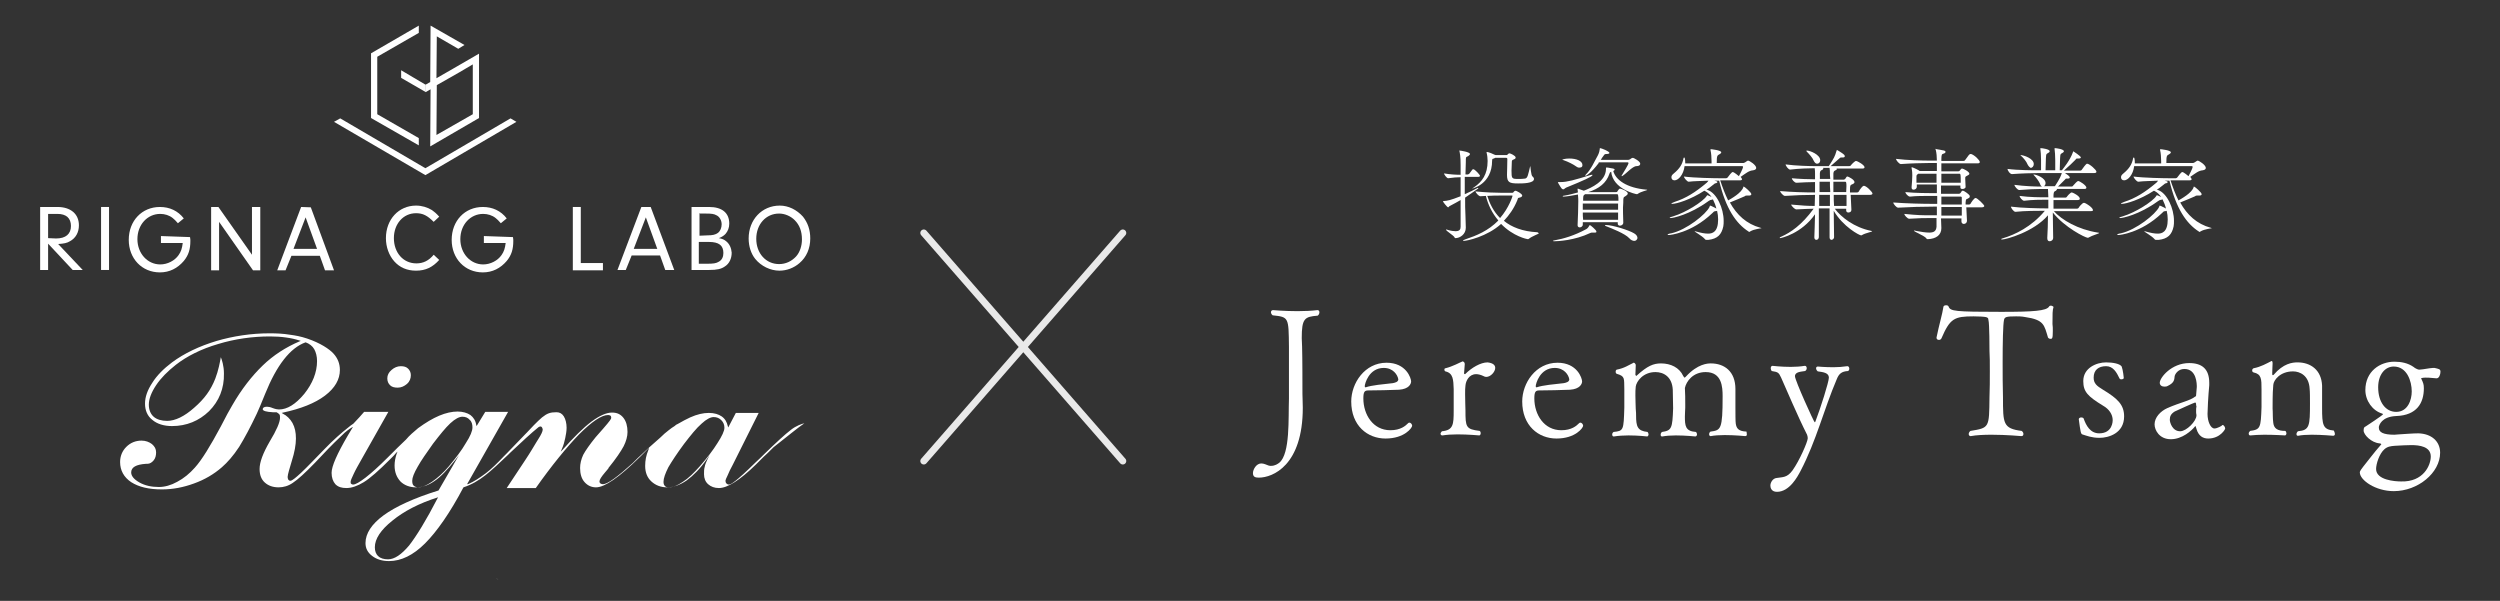 <?xml version="1.0" encoding="utf-8"?>
<!-- Generator: Adobe Illustrator 26.0.2, SVG Export Plug-In . SVG Version: 6.00 Build 0)  -->
<svg version="1.1" xmlns="http://www.w3.org/2000/svg" xmlns:xlink="http://www.w3.org/1999/xlink" x="0px" y="0px"
	 viewBox="0 0 722.3 173.6" style="enable-background:new 0 0 722.3 173.6;" xml:space="preserve">
<rect x="0" y="0" width="722.3" height="173.6" fill="#333333" stroke="none"/>
<style type="text/css">
	.st0{fill:#FFFFFD;}
	.st1{fill:#F9F8F2;}
	.st2{opacity:0.89;}
	.st3{fill:none;stroke:#FFFFFF;stroke-width:2;stroke-linecap:round;stroke-miterlimit:10;}
	.st4{fill:#FFFFFF;}
</style>
<g id="レイヤー_1">
</g>
<g id="レイヤー_2">
	<g>
		<g>
			<g class="st2">
				<line class="st3" x1="266.9" y1="67.3" x2="324.4" y2="133.2"/>
				<line class="st3" x1="324.4" y1="67.3" x2="266.9" y2="133.2"/>
			</g>
			<g>
				<g>
					<path class="st4" d="M117.9,106.5c-0.5-0.5-1.2-0.7-2.1-0.7c-1,0-1.9,0.4-2.7,1.1c-0.8,0.7-1.2,1.5-1.2,2.4
						c0,0.9,0.3,1.5,0.8,2c0.5,0.5,1.2,0.7,2.2,0.7c1,0,1.9-0.4,2.7-1.1c0.8-0.7,1.1-1.6,1.1-2.5C118.7,107.6,118.4,107,117.9,106.5
						z"/>
					<g>
						<path class="st4" d="M61.8,167.5c-0.1,0-0.1,0-0.2,0C61.7,167.5,61.8,167.5,61.8,167.5z"/>
						<path class="st4" d="M61.6,167.5c-0.1,0-0.1,0-0.2,0C61.5,167.5,61.5,167.5,61.6,167.5z"/>
						<path class="st4" d="M144.6,168C144.6,168,144.6,168,144.6,168C144.6,168,144.6,168,144.6,168z"/>
						<path class="st4" d="M61.3,167.5c0,0-0.1,0-0.1,0C61.2,167.5,61.3,167.5,61.3,167.5z"/>
						<path class="st4" d="M232.4,122.3c-0.6,0.1-2.4,0.7-3.9,1.9c-1.7,1.3-4.2,3.6-7.6,6.9c-0.6,0.6-1.5,1.5-2.6,2.5
							c-5.9,5.8-7.2,6.4-7.7,6.4c-0.3,0-0.5-0.1-0.7-0.3c-0.2-0.2-0.3-0.5-0.3-0.8c0-0.2,0.2-0.7,0.6-1.5c0.4-1,0.9-2,1.5-3.1
							l7.5-15h-6.6l-2.2,4.2l0,0.1l0-0.1l-0.1-0.3c-0.3-1.3-0.8-2.2-1.8-2.9c-0.9-0.6-2.1-1-3.7-1c-1.6,0-3.4,0.4-5.4,1.3
							c-1.1,0.5-2.2,1.1-3.6,1.9c-0.3,0.1-0.6,0.3-0.9,0.6c-0.5,0.3-1.1,0.7-1.7,1.2c-0.8,0.6-1.6,1.3-2.4,2.1c-2,1.7-4.5,4-6.6,6
							l-1.4,1.4c-2.1,1.9-3.9,3.4-5.4,4.5c-1.5,1.1-2.6,1.6-3.2,1.6c-0.3,0-0.5-0.1-0.7-0.2c-0.2-0.2-0.3-0.3-0.3-0.6
							c0-0.5,0.5-1.3,1.6-2.6c0.4-0.5,0.8-0.9,1-1.2l0,0l0-0.1c2.2-2.7,3.6-4.8,4.4-6.3c0.7-1.4,1.1-2.8,1.1-4.1
							c0-1.7-0.4-3.1-1.2-4.1c-0.8-1-1.8-1.5-3.3-1.5c-1.6,0-3.6,0.9-5.9,2.6c-2.4,1.8-5.2,4.6-8.4,8.2l-0.5,0.5l-0.1,0.1l0.1-0.1
							l0.3-0.7c0.5-1.1,0.8-2.2,1-3.2c0.2-1,0.4-2,0.4-3c0-1.3-0.3-2.5-0.8-3.3c-0.5-0.8-1.2-1.2-2.1-1.2h0c-1.8,0-2.7,0.3-4.2,1.5
							c-1.2,1-3.6,3.5-4.4,4.4c-0.1,0.1-0.2,0.2-0.2,0.2c-0.7,0.7-4.7,4.9-5.6,5.8c-0.3,0.3-0.6,0.6-0.9,0.9
							c-1.8,1.9-3.4,3.5-5.1,4.8c-2,1.5-3.6,2.5-5,3.1l-0.3,0.1l-0.1,0l0-0.1l11.8-20.8h-6.6l-2.5,4.1l0,0.1l0-0.1l-0.1-0.3
							c-0.2-1.3-0.8-2.2-1.7-2.9c-0.9-0.6-2.2-1-3.7-1c-1.6,0-3.4,0.4-5.3,1.2c-1.9,0.8-3.9,2-6.1,3.6c-1.3,1.1-2.5,2.1-3.5,3.3
							c-1.5,1.4-3.3,3.2-5.3,5.2c-2.5,2.5-4.6,4.4-6.4,5.8c-1.7,1.3-2.9,2-3.6,2c-0.2,0-0.4-0.1-0.5-0.2c-0.2-0.1-0.2-0.3-0.2-0.6
							c0-0.3,0.3-1.1,0.9-2.3c0.5-1.1,1.3-2.5,2.6-4.8l7.4-13.1h-7c-0.7,0.8-2,2.3-3.1,3.4c-0.5,0.3-1,0.7-1.6,1.2
							c-1.8,1.4-4.2,3.5-6.8,6.2c-0.9,1-2.2,2.2-3.5,3.6c-5.3,5.5-6.1,5.5-6.3,5.5c-0.3,0-0.4-0.1-0.6-0.3c-0.1-0.2-0.2-0.5-0.2-0.8
							c0-0.7,0.7-2.9,1.2-4.6c0.8-2.5,1.2-4.7,1.2-6.5c0-1.8-0.3-3.2-1-4.5c-0.7-1.2-1.6-2.1-2.8-2.7l-0.3-0.2l-0.1,0l0.1,0l0.4-0.1
							c5.1-1.1,9.2-2.7,12.1-4.9c2.9-2.2,4.3-4.7,4.3-7.4c0-1.8-0.6-3.4-1.9-4.8c-1.1-1.2-3.7-3-7.6-4.3c-1.8-0.6-3.4-0.9-5-1.1
							c-1.8-0.3-3.7-0.4-5.8-0.4c-5.3,0-10.5,0.8-15.3,2.2c-5,1.5-9.4,3.6-12.9,6.2c-2.4,1.8-4.4,3.8-5.7,5.9
							c-1.4,2.1-2.1,4.1-2.1,6c0,2,0.7,3.6,2.1,4.7c1.4,1.2,3.4,1.8,5.7,1.8c4.2,0,7.8-1.5,10.7-4.3c2.9-2.9,4.4-6.6,4.3-10.9
							c0-2.2-0.6-4-0.9-4.7c-0.2,1.2-0.7,3.9-1.6,6.2c-1.3,3.3-3.1,5.8-6.1,8.4c-2.8,2.5-5.5,3.8-7.8,3.8c-1.6,0-3-0.4-3.9-1.2
							c-0.9-0.8-1.4-2-1.4-3.5c0-1.6,0.7-3.5,2.1-5.6c1.4-2.1,3.3-4,5.7-5.9c3.2-2.5,7.4-4.6,12.2-6c4.9-1.5,10-2.2,15-2.2
							c1.6,0,3.2,0.1,4.6,0.3c1.5,0.2,2.8,0.5,4,0.9l0.3,0.1l0.1,0l-0.1,0l-0.3,0.1c-4,1.7-7.6,4-10.7,7c-3.1,3-6.1,6.8-8.8,11.5
							c-0.8,1.3-1.8,3.2-3.3,6.1c-3,5.6-5.5,9.7-7.5,11.9c-1.5,1.7-3.2,3.1-5.1,4.1c-1.8,1-3.6,1.5-5.3,1.5c-2.1,0-4-0.4-5.6-1.3
							c-1.6-0.9-2.4-1.9-2.4-2.9c0-1.5,1.4-2.3,4.3-2.5h0c0.2,0,0.3,0,0.4,0c0.7,0,1.3-0.4,1.8-1c0.5-0.6,0.7-1.4,0.7-2.3
							c0-1-0.4-1.7-1.2-2.4c-0.8-0.6-1.8-1-3-1c-1.7,0-3.2,0.6-4.4,1.8c-1.2,1.2-1.8,2.7-1.8,4.4c0,2.4,1.1,4.4,3.2,5.8
							c2.2,1.4,5.1,2.1,8.9,2.1c3.1,0,6.2-0.6,9.2-1.7c3.1-1.1,5.8-2.7,8.1-4.7c1.6-1.4,3.3-3.3,5-5.9c1.6-2.6,3.3-5.8,5.1-9.6
							c0.6-1.3,1.4-3.2,2.4-5.7c3.3-8.2,7.2-13.3,11.7-14.9l0,0l0,0l0,0l0,0c1.1,0.4,2,1.1,2.5,2c0.5,0.9,0.8,2.1,0.8,3.4
							c0,3.3-1.3,6.5-3.7,9.5c-2.5,3-4.9,4.5-7.3,4.5c-0.4,0-1-0.1-1.8-0.4c-0.7-0.3-1.3-0.4-1.7-0.4c-0.4,0-0.7,0.1-0.9,0.2
							c-0.2,0.2-0.3,0.3-0.3,0.5c0,0.5,1,0.8,2.9,0.9h0.2c0.4,0,0.6,0,0.9,0l0,0c0.4,0.2,0.6,0.4,0.8,0.6c0.2,0.2,0.2,0.6,0.2,1
							c0,1.3-1,3.6-3,6.9c-1.9,3.3-2.9,5.9-2.9,7.9c0,1.7,0.5,3,1.5,3.9c1,0.9,2.3,1.4,4,1.4c1.4,0,2.8-0.4,4.1-1.3
							c1.4-0.9,3.6-2.9,6.4-5.8c0.7-0.7,1.3-1.4,2-2.1c2.6-2.8,4.8-4.9,6.6-6.6c1.3-1.1,1.9-1.4,1.9-1.4l0.3-0.2l0.1,0l0,0.1
							l-0.2,0.3c-0.3,0.5-0.7,1.2-1.2,2c-3.1,5.3-4.7,8.9-4.7,10.8c0,1.4,0.4,2.5,1.1,3.3c0.8,0.8,1.8,1.1,3.2,1.1
							c1.5,0,3.2-0.6,5-1.7c1.8-1.1,4.3-3.3,7.6-6.6c0.2-0.2,0.4-0.4,0.7-0.7l0,0c0.3-0.3,0.6-0.6,0.9-1l0.4-0.4l0.1-0.1l0,0.1
							l-0.2,0.5c-0.4,1.2-0.6,2.3-0.6,3.4c0,1.9,0.6,3.4,1.7,4.6c1.1,1.1,2.7,1.7,4.5,1.7c1.8,0,3.6-0.6,5.3-1.8
							c1.8-1.2,3.8-3.3,6.1-6.2l1-1.3l0,0l-5.9,10.2l0,0l0,0l0,0c-7.1,2.2-12.5,4.7-15.9,7.2c-3.4,2.5-5.2,5.2-5.2,8
							c0,1.5,0.6,2.7,1.9,3.7c1.3,1,2.9,1.5,4.9,1.5c3.5,0,7-1.7,10.4-5.1c3.4-3.4,7.2-8.8,11.1-16.2l0,0l0,0l0,0l0,0
							c4.8-1.6,7.8-4.6,12.9-9.4l0.6-0.6c3.4-3.2,6.2-5.8,8.2-7.4c0.2-0.1,0.4-0.2,0.5-0.2c0.2,0,0.4,0.1,0.5,0.3
							c0.1,0.2,0.2,0.4,0.2,0.6c0,0.5-0.4,1.4-1.3,2.8c-0.2,0.3-0.3,0.5-0.5,0.8c-0.8,1.3-1.7,2.9-3.3,5.3l-5.3,8h8.4
							c4.5-6.4,9-11.9,12.5-15.5c3.7-3.7,6.5-5.6,8.4-5.6c0.3,0,0.5,0.1,0.7,0.2c0.1,0.1,0.2,0.3,0.2,0.6c0,0.3-0.3,0.8-2.3,3.1
							c-0.8,0.9-1.5,1.7-2.2,2.5c-1.7,2.1-2.9,3.8-3.6,5.1c-0.6,1.3-0.9,2.6-0.9,3.8c0,1.7,0.4,3.1,1.3,4.1c0.9,1,2,1.5,3.3,1.5
							c2.5,0,6.7-2.9,12.6-8.7l0.4-0.4l0.9-0.9c0.2-0.2,0.5-0.5,0.7-0.7l0,0l0.6-0.6l0.1-0.1l0,0.1l-0.2,0.6
							c-0.6,1.4-0.9,2.9-0.9,4.5c0,1.9,0.6,3.4,1.8,4.5c1.2,1.1,2.7,1.7,4.6,1.7c1.8,0,3.7-0.7,5.6-2c1.9-1.4,3.9-3.4,5.7-6l0.9-1.3
							l0,0l-0.7,1.4c-0.3,0.7-0.6,1.3-0.7,2c-0.2,0.6-0.2,1.3-0.2,2.1c0,1.2,0.4,2.2,1.2,2.9c0.8,0.7,1.8,1.1,3.1,1.1
							c2.5,0,6.1-2.3,10.7-6.8c0.7-0.7,1.5-1.5,2.2-2.2c0.7-0.6,1.6-1.5,2.7-2.6l0.1-0.1l0.1-0.1C227.6,126,230.6,123.5,232.4,122.3
							z M126.6,143.5l-0.1,0.3c-3.4,6.6-6.2,11.1-8.3,13.8c-2.2,2.6-4.2,4-6.1,4c-1.2,0-2.2-0.3-2.8-0.9c-0.7-0.6-1-1.5-1-2.6
							c0-2.4,1.7-5,5.1-7.7c3.3-2.7,7.7-5,13.1-6.7L126.6,143.5L126.6,143.5L126.6,143.5z M129.7,134.7c-1.6,1.9-3.3,3.4-4.9,4.5
							c-1.6,1.1-2.9,1.6-4,1.6c-0.5,0-1-0.2-1.3-0.5c-0.3-0.3-0.4-0.8-0.4-1.4c0-0.9,0.5-2.2,1.6-4.1c1-1.8,2.5-3.9,4.4-6.6
							c2-2.6,3.6-4.6,5-5.9c1.4-1.3,2.6-1.9,3.5-1.9c0.9,0,1.6,0.3,2.1,0.9c0.6,0.5,0.8,1.3,0.8,2.2c0,1-0.6,2.5-1.9,4.5
							C133.4,130.1,131.7,132.3,129.7,134.7z M207.3,128c-1.3,2.1-3,4.3-5.1,6.7c-1.7,1.9-3.3,3.5-4.9,4.5c-1.6,1.1-2.9,1.6-4,1.6
							c-0.6,0-1-0.1-1.2-0.4c-0.3-0.3-0.4-0.7-0.4-1.2c0-1,0.5-2.4,1.4-4.2c1-1.7,2.5-4,4.5-6.7c2-2.6,3.6-4.6,5.1-5.9
							c1.4-1.3,2.6-1.9,3.5-1.9c0.9,0,1.6,0.3,2.2,0.9c0.6,0.6,0.9,1.3,0.9,2.2C209.3,124.5,208.6,126,207.3,128z"/>
						<path class="st4" d="M144.4,167.8C144.4,167.7,144.4,167.7,144.4,167.8C144.4,167.7,144.4,167.7,144.4,167.8z"/>
						<path class="st4" d="M143.9,167.4c0,0-0.1,0-0.1-0.1C143.9,167.3,143.9,167.4,143.9,167.4z"/>
						<path class="st4" d="M144.2,167.6c0,0-0.1-0.1-0.1-0.1C144.1,167.5,144.1,167.5,144.2,167.6z"/>
						<path class="st4" d="M143.7,167.3c0,0-0.1,0-0.1,0C143.6,167.2,143.6,167.2,143.7,167.3z"/>
						<path class="st4" d="M143.1,167.1c0,0-0.1,0-0.2,0C143,167.1,143,167.1,143.1,167.1z"/>
						<path class="st4" d="M143.4,167.2c0,0-0.1,0-0.1,0C143.3,167.1,143.3,167.1,143.4,167.2z"/>
					</g>
				</g>
			</g>
			<g>
				<path class="st4" d="M20.2,69.7c1.7-0.9,2.6-2.6,2.6-4.6c0-3.3-2.4-5.3-6.2-5.3h-5V78h2.3v-7.6L21,78h2.9l-7.1-7.5
					C18.5,70.4,19.4,70.2,20.2,69.7z M13.9,68.8v-7h2.7c2.5,0,3.9,1.2,3.9,3.5c0,2.3-1.5,3.6-4.3,3.6L13.9,68.8L13.9,68.8z"/>
				<rect x="29.2" y="59.8" class="st4" width="2.3" height="18.2"/>
				<path class="st4" d="M46.5,68.2v2h6.3c-0.2,1.6-0.5,2.5-1.2,3.5c-1.1,1.6-3.2,2.7-5.3,2.7c-3.7,0-6.6-3.2-6.6-7.3
					c0-4.2,2.9-7.3,6.6-7.3c1.3,0,2.6,0.4,3.6,1.2c0.5,0.4,0.8,0.7,1.5,1.5l1.7-1.4c-1.7-2.2-4.1-3.3-6.9-3.3c-5.2,0-9,4-9,9.5
					c0,5.4,3.8,9.4,9,9.4c2.8,0,5.1-1.2,6.9-3.3c1.4-1.7,1.9-3.4,1.9-5.8c0-0.2,0-0.7-0.1-1.1L46.5,68.2L46.5,68.2z"/>
				<polygon class="st4" points="72.8,73.6 63.1,59.8 61,59.8 61,78.1 63.3,78.1 63.3,64.1 73.1,78.1 75.2,78.1 75.2,59.8 
					72.8,59.8 				"/>
				<path class="st4" d="M87,59.8l-6.9,18.3h2.4l1.7-4.2h8.2l1.5,4.2h2.6l-6.7-18.2L87,59.8L87,59.8z M84.8,71.9l3.5-9.1l3.3,9.1
					H84.8z"/>
				<path class="st4" d="M120.2,61.6c2,0,3.3,0.7,5.1,2.5l1.6-1.5c-0.9-1-1.4-1.4-2.1-1.9c-1.3-0.8-2.9-1.3-4.6-1.3
					c-5,0-8.7,4-8.7,9.4c0,2.6,0.9,5,2.4,6.7c1.6,1.8,3.7,2.7,6.3,2.7c2.8,0,4.8-1,6.7-3.1l-1.6-1.5c-1.4,1.7-3,2.5-5,2.5
					c-3.8,0-6.5-3.1-6.5-7.3C113.8,64.7,116.5,61.6,120.2,61.6z"/>
				<path class="st4" d="M139.8,68.2v2h6.3c-0.2,1.6-0.5,2.5-1.2,3.5c-1.1,1.6-3.2,2.7-5.3,2.7c-3.7,0-6.6-3.2-6.6-7.3
					c0-4.2,2.9-7.3,6.6-7.3c1.3,0,2.6,0.4,3.6,1.2c0.5,0.4,0.8,0.7,1.5,1.5l1.7-1.4c-1.7-2.2-4.1-3.3-6.9-3.3c-5.2,0-9,4-9,9.5
					c0,5.4,3.8,9.4,9,9.4c2.8,0,5.1-1.2,6.9-3.3c1.4-1.7,1.9-3.4,1.9-5.8c0-0.2,0-0.7-0.1-1.1L139.8,68.2L139.8,68.2z"/>
				<polygon class="st4" points="167.8,59.8 165.5,59.8 165.5,78.1 174.2,78.1 174.2,76 167.8,76 				"/>
				<path class="st4" d="M185.3,59.8L178.4,78h2.4l1.7-4.2h8.2l1.5,4.2h2.6L188,59.8H185.3z M183.1,71.9l3.5-9.1l3.3,9.1H183.1z"/>
				<path class="st4" d="M209.8,69.7c-0.6-0.5-1.1-0.7-2.1-0.9c1-0.4,1.4-0.7,1.9-1.2c0.7-0.8,1.1-1.8,1.1-3c0-3.1-2.1-4.8-5.8-4.8
					h-5.1v18.2h5.1c2.3,0,3.5-0.3,4.5-1c1.3-0.8,2-2.3,2-4C211.3,71.7,210.8,70.5,209.8,69.7z M202,61.7h1.9c1.7,0,2.4,0.1,3.1,0.5
					c0.9,0.4,1.5,1.5,1.5,2.6c0,1-0.4,2-1.1,2.5c-0.7,0.5-1.5,0.7-3,0.7l-2.3,0.1v-6.3H202z M207.7,75.6c-0.8,0.5-1.6,0.6-3.5,0.6
					h-2.3v-6.3h2.9c2.9,0,4.2,1,4.2,3.2C209,74.2,208.6,75.1,207.7,75.6z"/>
				<path class="st4" d="M232,62.6c-1.8-2-4.2-3.2-6.7-3.2c-5.2,0-9,4.1-9,9.5c0,2.3,0.7,4.4,1.9,5.9c1.7,2.1,4.4,3.4,7,3.4
					c2.1,0,4.2-0.8,5.8-2.2c2-1.7,3.1-4.2,3.1-7.1C234.1,66.4,233.4,64.4,232,62.6z M230,74.1c-1.3,1.4-3,2.2-4.9,2.2
					c-3.8,0-6.6-3.1-6.6-7.3c0-4.2,2.8-7.3,6.6-7.3c1.6,0,3.3,0.7,4.5,1.9c1.4,1.4,2.1,3.2,2.1,5.6C231.7,71,231.1,72.9,230,74.1z"
					/>
				<polygon class="st4" points="121,39.9 109,33 109,30.9 109,18.7 109,16.4 121,9.5 121,7.4 107.2,15.4 107.2,34.1 121,42 				"/>
				<polygon class="st4" points="122.9,48.6 98.3,34.2 96.5,35.2 122.9,50.6 149.2,35.2 147.5,34.2 				"/>
				<path class="st4" d="M123,26.6l1.4-0.8l-0.1,16.5l14.1-8.2V15.5l-7.6,4.4l-4.7,2.7l0.1-12.1l6.2,3.6l1.8-1.1l-9.8-5.6l-0.1,16.3
					l-1.4,0.8V26.6z M132.7,20.9L132.7,20.9l3.9-2.3V33l-10.5,6l0.1-14.4L132.7,20.9z"/>
				<polygon class="st4" points="115.9,22.5 123,26.6 123,24.5 115.9,20.3 				"/>
			</g>
		</g>
	</g>
	<g>
		<g>
			<g>
				<path class="st4" d="M427.6,50.8c0,0.1-0.1,0.3-0.5,0.3h-3.9c0,1.7,0,3.3,0,5c1.4-0.6,2.6-1.2,3.5-1.7c0.1-0.1,0.2-0.1,0.3-0.1
					c0.1,0,0.1,0,0.1,0.1c0,0.1-0.1,0.2-0.2,0.2c-0.9,0.6-2.1,1.5-3.6,2.5c0,1.9,0,3.6,0.1,5.2c0,0.2,0.1,3,0.1,3.5c0,1.9-1.7,3-3,3
					c-0.2,0-0.2-0.1-0.3-0.3c-0.3-0.5-2.4-1.8-2.4-2.1c0,0,0-0.1,0.1-0.1c0.1,0,0.2,0,0.3,0.1c1,0.3,1.8,0.4,2.3,0.4
					c1.2,0,1.5-0.5,1.5-1.3c0-1.9,0-4.8,0-7.7c-0.9,0.5-1.9,1.1-3.1,1.7c-0.3,0.1-0.3,0.4-0.5,0.4c-0.3,0-1.5-1.6-1.5-1.7
					c0,0,0-0.1,0.1-0.1c1.3-0.1,1.9-0.2,5-1.4c0-1.9,0-3.8,0-5.5c-1,0-2.2,0.1-3.6,0.3h0c-0.4,0-1.2-1.1-1.2-1.4
					c1.7,0.3,3.5,0.4,4.8,0.4c0-1.1,0-2.1,0-2.8c0-0.7,0-2.5-0.3-3.9c0-0.1-0.1-0.2-0.1-0.2s0-0.1,0.1-0.1c0.2,0,3,0.4,3,1
					c0,0.2-0.2,0.4-0.5,0.6c-0.7,0.4-0.7,0-0.7,1.8l-0.1,3.5h0.7c0.1,0,0.2-0.1,0.4-0.2c0.3-0.4,0.7-0.9,0.9-1.2
					c0.1-0.1,0.2-0.1,0.3-0.1C426.1,48.9,427.6,50.5,427.6,50.8z M444.6,67.4c0,0.2-1.9,0.8-2.9,1.6c-0.1,0.1-0.2,0.1-0.3,0.1
					c-0.2,0-4.2-0.8-7.7-4.4c-4.1,3.7-9.9,4.9-10.8,4.9c-0.1,0-0.2,0-0.2-0.1c0-0.1,0.3-0.2,0.8-0.4c3-1,6.5-2.4,9.4-5.4
					c-1.8-2.1-3-4.6-3.6-7.1c-0.5,0-1,0.1-1.6,0.1h0c-0.5,0-1.4-1.1-1.4-1.4c2.9,0.3,5.7,0.4,7.4,0.4h3.2c0.1,0,0.3,0,0.4-0.2
					c0.1-0.2,0.4-0.4,0.5-0.4c0.4,0,2,0.9,2,1.4c0,0.2-0.2,0.5-0.8,0.6c-0.4,0.1-0.4,0-0.6,0.7c-1,2.5-2.4,4.4-3.9,6
					c2.2,1.8,5.4,3.1,9.7,3.3C444.4,67.3,444.6,67.3,444.6,67.4z M443.2,51.7c0,1.3-3.3,1.3-4.6,1.3c-2.5,0-3.2-0.3-3.2-2.5
					c0-1.1,0.1-2.4,0.1-4.6c0-0.1-0.1-0.3-0.3-0.3h-3.2l-0.4,0.2c-0.3,0.1-0.5,0-0.5,0.6c0,6.9-5.8,8.1-5.8,8.1h0
					c0,0,0.3-0.2,0.6-0.4c2.3-1.6,3.9-3.7,3.9-7.6c0-0.7-0.1-1.7-0.3-2.4v-0.1c0,0,0-0.1,0.1-0.1c0.4,0,2.1,0.7,2.2,0.8l0.3,0.1h3.2
					c0.2,0,0.3-0.2,0.4-0.3c0.1-0.1,0.3-0.2,0.4-0.2c0.3,0,1.8,0.7,1.8,1.2c0,0.2-0.1,0.4-0.4,0.5c-0.5,0.2-0.6,0.2-0.7,0.6
					c0,0.9-0.1,1.9-0.1,2.7c0,2.3,0.1,2.4,1.9,2.4c0.6,0,1.5,0,2-0.1c0.8-0.1,0.9-1.2,1.5-3.6c0,0,0-0.1,0-0.1
					c0.1,0,0.2,2.9,0.7,3.1C443,51.2,443.2,51.4,443.2,51.7z M437,56.6c0-0.1-0.1-0.1-0.2-0.1h-3.3c-1.2,0-2.3,0-3.8,0.1
					c0.7,2.2,1.8,4.5,3.7,6.4C436,60,437,56.7,437,56.6z"/>
				<path class="st4" d="M460.8,67.2c-0.1,0-0.2,0-0.3,0s-0.2,0-0.4,0c-0.2,0-0.4,0-0.6,0.1c-4.6,2.2-9.5,2.4-10.3,2.4
					c-0.3,0-0.5,0-0.5-0.1c0-0.1,0.2-0.1,0.6-0.2c2.3-0.4,5.5-1.3,9-3.2c0.4-0.2,0.7-0.7,0.9-1c0.1-0.1,0-0.2,0.1-0.2
					c0.2,0,1.9,1.5,1.9,1.8C461.3,67.1,461.2,67.2,460.8,67.2z M450.3,52.6c0.2,0,0.5,0,0.7,0c1.7,0,4-0.6,8.4-2
					c0.3-0.1,0.5-0.1,0.6-0.1c0.1,0,0.1,0,0.1,0.1c0,0.4-2.7,1.6-7.6,3.6c-0.4,0.2-0.6,0.5-0.8,0.5c-0.4,0-0.5-0.1-1.5-1.8
					c0-0.1-0.1-0.1-0.1-0.2C450.1,52.7,450.1,52.6,450.3,52.6L450.3,52.6z M455.4,48.1c-0.8-0.6-2.4-1.4-3.6-1.8
					c-0.3-0.1-0.4-0.1-0.4-0.2c0,0,0.7-0.3,2-0.3c2.1,0,3.8,0.7,3.8,1.9c0,0.4-0.2,0.7-0.7,0.7C456.2,48.5,455.8,48.4,455.4,48.1z
					 M469,64.3c0,0.6-0.5,0.9-1,0.9c-0.3,0-0.6-0.2-0.6-0.6v-0.4h-10.1c0,0.2,0,0.4,0,0.7c0,0.5-0.5,0.8-0.9,0.8
					c-0.3,0-0.6-0.2-0.6-0.6V65c0.1-1.9,0.2-5.3,0.2-6.9c0-0.2,0-1.1-0.1-1.9c-1.4,0.3-3.5,0.6-4.1,0.6c-0.2,0-0.3,0-0.3-0.1
					c0-0.1,0.3-0.2,0.6-0.2c1.3-0.2,2.6-0.6,3.8-0.9c0-0.3-0.1-0.6-0.1-0.8c0-0.1,0-0.2,0-0.2c0-0.1,0-0.1,0.1-0.1
					c0.1,0,1,0.4,1.7,0.6c2.1-0.8,6.4-2.7,6.4-6.3v-0.1c0-0.1,0-0.1,0-0.2c0-0.1,0.1-0.1,0.3-0.1c0.4,0,1.5,0.3,1.8,0.3
					c0.3,0.1,0.4,0.2,0.4,0.3c0,0.1-0.1,0.3-0.4,0.4c0.7,2.6,3.9,4.9,9.6,5.4c0.2,0,0.2,0,0.2,0.1c0,0.1-1.7,0.4-2.7,1.1
					c-0.1,0.1-0.2,0.1-0.3,0.1c-0.2,0-6.9-1.4-7.4-6.5c-0.2,0.1-0.4,0.2-0.5,0.6c-0.9,2.7-3,4.3-6.1,5.3h8c0.2,0,0.3,0,0.4-0.2
					c0.5-0.8,0.6-0.8,0.8-0.8c0.2,0,2.2,0.7,2.2,1.4c0,0.4-0.5,0.6-0.7,0.8c-0.6,0.3-0.6,0.4-0.6,1.8C468.8,60.3,469,63,469,64.3
					L469,64.3z M467.5,58.8h-10.2v1.8h10.2V58.8z M457.3,61.4c0,0.6,0,1.3,0.1,2.1h10.1c0-0.7,0-1.4,0-2.1H457.3z M458,56.1
					L458,56.1c-0.4,0.3-0.6,0.2-0.6,1.4V58h10.2c0-0.7,0-1.2-0.1-1.6c0,0-0.1-0.3-0.2-0.3H458z M461.9,47.1
					c-2.2,2.9-3.6,3.7-3.8,3.7c0,0-0.1,0-0.1-0.1c0-0.1,0.1-0.1,0.2-0.3c1.4-1.3,2.5-3.8,3.5-5.6c0.3-0.6,0.5-1.4,0.5-1.7
					c0-0.2,0-0.3,0.1-0.3c0.3,0,2.7,0.9,2.7,1.4c0,0.2-0.4,0.3-0.9,0.3c-0.5,0-0.5,0.1-0.8,0.5c-0.3,0.4-0.6,0.8-0.8,1.2h7.9
					c0.1,0,0.5-0.1,0.6-0.2c0,0,0.4-0.4,0.8-0.4c0.2,0,2.1,1,2.1,1.7c0,0.4-0.3,0.7-1.1,0.7c-1.1,0-3.1,2.3-4,2.8
					c-0.1,0.1-0.2,0.1-0.2,0.1c0,0-0.1,0-0.1-0.1c0,0,0-0.1,0.1-0.2c1.9-3.1,1.9-3.3,1.9-3.5c0-0.1-0.1-0.2-0.2-0.2H461.9z
					 M472.2,69.6c-0.4,0-1-0.2-1.5-0.8c-1.2-1.3-5-2.8-6.8-3.5c-0.1-0.1-0.2-0.1-0.2-0.2c0,0,0.1-0.1,0.2-0.1c2,0,6.7,1.5,8.2,2.4
					c0.7,0.4,1,0.9,1,1.4C473,69.2,472.7,69.6,472.2,69.6z"/>
				<path class="st4" d="M493,69.3c-0.3,0-0.3-0.1-0.5-0.3c-0.8-0.9-2.9-2-2.9-2.2c0,0,0,0,0.1,0c0.1,0,0.1,0,0.4,0.1
					c1.4,0.4,2.5,0.6,3.4,0.6c1.2,0,2.9-0.4,2.9-4.1c0-0.8-0.1-1.7-0.3-2.5c-0.1,0.1-0.3,0.1-0.5,0.1c-0.6,0.1-0.5,0.3-0.9,0.6
					c-6.1,5.8-12.3,6.3-12.5,6.3c-0.2,0-0.4,0-0.4-0.1c0-0.1,0.3-0.3,1.1-0.4c4.4-1,10-5.5,11-7.6c0.1-0.3,0.1-0.4,0.2-0.4
					c0.1,0,0.4,0.1,1.7,0.8l0.1,0.1c-0.2-0.9-0.6-1.9-1-2.7l-0.3,0.1c-0.5,0.1-0.4,0-1,0.4c-5.5,4-10.3,4.9-10.9,4.9
					c-0.2,0-0.3-0.1-0.3-0.1c0-0.1,0.3-0.2,1-0.4c3.7-1.1,8.7-4.3,9.7-5.9c0.1-0.2,0.1-0.2,0.2-0.2c0.1,0,0.8,0.3,1.2,0.5
					c-0.5-0.7-1.1-1.3-1.7-1.6c-0.2-0.1-0.3-0.2-0.4-0.2c-4,2.6-8,3.8-9.3,3.8c-0.1,0-0.2,0-0.2-0.1c0-0.1,0.3-0.2,1-0.5
					c3.1-1,5.9-2.7,9.2-5.5c0.2-0.2,0.4-0.4,0.5-0.6c-1.9,0.1-4.2,0.1-5.7,0.3h0c-0.5,0-1.4-1.2-1.4-1.5c3,0.4,8.9,0.5,10.6,0.5h1.6
					c0.1,0,0.4-0.1,0.5-0.3c0.3-0.4,1.1-1.5,1.4-1.5c0.4,0,1.7,1.1,1.8,1.2c0.1-0.2,1.2-2.2,1.2-2.7c0-0.1-0.1-0.2-0.2-0.2h-16.7
					c-0.3,2.5-1.8,4.1-2.9,4.1c-0.6,0-0.9-0.4-0.9-0.9c0-0.4,0.2-0.7,0.7-1.1c1.7-1.4,2.5-2.7,2.8-4.4c0-0.1,0.1-0.2,0.2-0.2
					c0.3,0,0.3,1.6,0.3,1.7h7.6v-0.6c0-1.1-0.1-2.4-0.3-3.2c0-0.1,0-0.1,0-0.2s0-0.1,0.1-0.1c0.1,0,3,0.3,3,0.9
					c0,0.2-0.2,0.4-0.4,0.5c-0.8,0.4-0.9,0.5-0.9,2.6h7.7c0.1,0,0.3-0.1,0.5-0.2c0.3-0.2,0.7-0.5,0.8-0.5c0.5,0,2.4,1.3,2.4,2.1
					c0,0.3-0.2,0.6-0.9,0.7c-1.2,0.1-2,0.8-3.6,1.9c0.1,0.1,0.4,0.5,0.4,0.7c0,0.1-0.1,0.3-0.6,0.3H497c0.7,2.1,1.4,4,2.3,5.8
					c0.7-0.4,4-2.2,4.4-3.9c0-0.1,0-0.1,0.1-0.1c0.2,0,2.2,1.7,2.2,2.2c0,0.2-0.2,0.4-0.6,0.4c-0.1,0-0.2,0-0.3,0
					c-0.1,0-0.3,0-0.4,0c-0.2,0-0.4,0-0.6,0.2c-0.7,0.3-3,1.3-4.3,1.8c2,3.6,4.8,6.2,8.8,7.3c0.2,0.1,0.4,0.1,0.4,0.1
					c0,0.1-2.1,0.2-3.4,1c-0.1,0.1-0.1,0.1-0.2,0.1c-0.1,0-0.1,0-0.2-0.1c-3.6-2.3-6.6-6.6-8.5-14.7c-0.4,0-0.9,0-1.4,0
					c0.5,0.1,0.9,0.2,0.9,0.4c0,0.1-0.1,0.2-0.3,0.3c-0.5,0.1-0.5,0.1-1.2,0.7c-0.5,0.4-1.1,0.9-1.7,1.2c0.1,0,0.3,0,0.4,0.1
					c2.6,0.9,4.6,5.3,4.6,8.9c0,0.6,0,1.1-0.1,1.6c-0.5,2.4-1.7,3.6-4.3,3.9H493z"/>
				<path class="st4" d="M541,55.9c0,0.2-0.2,0.4-0.7,0.4h-5.6l0.2,4.2v0.1c0,0.7-0.6,0.8-0.9,0.8c-0.3,0-0.6-0.2-0.6-0.6v-0.5h-3.3
					c1.9,2.5,5.6,5.4,10.5,6.4c0.2,0,0.3,0.1,0.3,0.1c0,0.2-1.9,0.5-2.9,1.1c-0.1,0.1-0.2,0.1-0.3,0.1c-0.5,0-5.2-2.5-7.9-7.1
					l0.1,7.6v0c0,0.6-0.6,0.8-0.7,0.8c-0.3,0-0.6-0.2-0.6-0.7v-0.1c0-0.9,0-4.5,0-8.3h-3.1c0,3.7,0,7.2,0,8.3c0,0.5-0.4,0.8-0.7,0.8
					c-0.3,0-0.6-0.2-0.6-0.7v-0.1c0.1-1.5,0.1-4,0.2-6.6c-3.9,5.6-9.8,6.9-10.1,6.9c-0.1,0-0.1,0-0.1-0.1c0-0.1,0.1-0.2,0.4-0.3
					c2.7-1.2,5.9-3.3,9.4-8.1c-1.4,0-2.5,0.1-5,0.2h0c-0.5,0-1.5-1.1-1.5-1.4c3.2,0.3,4.8,0.4,6.8,0.4c0-1.1,0.1-2.2,0.1-3.2
					c-2.7,0-5.8,0.1-8.7,0.3h0c-0.5,0-1.4-1.1-1.4-1.4c3.5,0.3,7.2,0.4,10.1,0.4c0-1.2,0-2.2,0-3c-1.5,0-3.6,0.1-5.3,0.2h-0.1
					c-0.5,0-1.3-0.9-1.3-1.3c2.1,0.2,5,0.3,6.7,0.3v-1.5c0-0.6,0-1.2-0.1-1.7c-1.5,0-4.7,0.1-7.1,0.4h0c-0.5,0-1.3-1.1-1.3-1.5v0
					c2.8,0.4,7.1,0.5,8.6,0.5h3.9c0-0.1,0-0.1,0.1-0.2c1.4-2.2,1.6-2.5,2.1-4.2c0.1-0.2,0.1-0.3,0.1-0.3c0,0,0.1,0.1,0.2,0.1
					c0.1,0.1,1.4,0.8,1.9,1.3c0.1,0.1,0.2,0.3,0.2,0.4c0,0.2-0.1,0.4-0.6,0.4h-0.4c-0.3,0-0.4,0.1-0.6,0.3l-2.5,2.2h5.4
					c0.2,0,0.4-0.1,0.5-0.3c0.4-0.5,1.2-1.2,1.4-1.2c0.5,0,2.5,1.2,2.5,1.8c0,0.2-0.1,0.4-0.6,0.4h-7.5c0,0,0.1,0.1,0.1,0.1
					c0,0.1-0.1,0.3-0.2,0.3c-0.6,0.3-0.7,0.3-0.8,1c0,0.3,0,0.9,0,1.8h3c0.1,0,0.3-0.1,0.4-0.2c0.2-0.2,0.3-0.5,0.4-0.6
					c0.1-0.1,0.2-0.1,0.3-0.1c0.2,0,2,0.9,2,1.6c0,0.4-0.5,0.6-0.8,0.7c-0.4,0.2-0.5,0.3-0.5,1.5c0,0.2,0,0.5,0,0.8h2.1
					c0.1,0,0.3-0.1,0.4-0.2c0.4-0.8,1.2-1.7,1.4-1.7C539.1,53.5,541,55.5,541,55.9z M525.9,46.3c0,0.6-0.4,1-0.9,1
					c-0.4,0-0.7-0.3-1-0.9c-0.3-0.8-1.3-1.9-1.9-2.5c-0.1-0.1-0.2-0.2-0.2-0.3c0-0.1,0.1-0.1,0.1-0.1
					C523,43.5,525.9,44.7,525.9,46.3z M528.7,56.3h-3.1v3.2h3.1V56.3z M528.7,52.5h-3c0,0.9,0,1.9,0,3h3.1
					C528.7,54.4,528.7,53.3,528.7,52.5z M528.7,50.2c0-0.6,0-1.2-0.1-1.7h-1.9c0.1,0.1,0.1,0.1,0.1,0.2c0,0.1-0.2,0.3-0.2,0.3
					c-0.6,0.3-0.7,0.3-0.8,1c0,0.3,0,0.9,0,1.7h3C528.7,50.9,528.7,50.4,528.7,50.2z M533.4,52.8c0,0,0-0.3-0.3-0.3h-3.4
					c0,0.9,0,1.9,0,3h3.7C533.5,54.2,533.5,53.1,533.4,52.8z M529.8,56.3c0,1,0,2.1,0.1,3.2h3.6c0-0.9,0-2.1,0-3.2H529.8z"/>
				<path class="st4" d="M568.1,59.8l0.2,4c0,0.5-0.4,0.9-0.9,0.9c-0.3,0-0.7-0.2-0.7-0.7V64c0-0.2,0-0.5,0-0.9h-5.9v0.1
					c0,0.4,0.1,2.1,0.1,2.7c0,2-1.5,3.1-3.9,3.2c-0.3,0-0.4-0.1-0.5-0.3c-0.4-0.6-3.5-1.9-3.5-2.1c0,0,0-0.1,0.1-0.1s0.2,0,0.4,0.1
					c1.6,0.3,2.9,0.5,3.9,0.5c1.3,0,2-0.4,2.1-1.7c0-0.2,0-1.2,0-2.5h-1.2c-2.9,0-3.2,0-6.7,0.2h0c-0.5,0-1.4-1-1.4-1.4
					c4,0.4,5.1,0.4,7.9,0.4h1.5v-2.5h-1.1c-3,0-6.6,0.1-10.1,0.3h0c-0.5,0-1.4-1.1-1.4-1.5c4,0.3,8.5,0.4,11.5,0.4h1.2v-2.3h-1.2
					c-2.9,0-4.8,0-6.6,0.2h-0.1c-0.5,0-1.3-0.9-1.3-1.3c2.9,0.3,7,0.3,7.6,0.3h1.5v-2.5h-5.8c0,0.1,0,0.3,0,0.4V54
					c0,0.4-0.4,0.8-0.9,0.8c-0.4,0-0.6-0.2-0.6-0.6V54c0.1-0.7,0.2-2.9,0.2-3.3c0-0.4,0-1.2-0.2-2.1c0-0.1,0-0.1,0-0.2
					c0,0,0-0.1,0-0.1c0.2,0,1.4,0.5,2.2,1l0.1,0.1h5c0-0.8,0-1.4,0-1.5v-0.8h-2.4c-1.7,0-5.3,0.1-8,0.3h0c-0.5,0-1.4-1.1-1.4-1.5v0
					c3.1,0.4,7.8,0.5,9.5,0.5h2.3c0-1.1-0.1-2.2-0.3-3c0-0.1-0.1-0.2-0.1-0.3s0-0.1,0-0.1c0,0,0.1,0,0.3,0.1
					c0.5,0.1,1.4,0.2,2.2,0.4c0.3,0.1,0.4,0.2,0.4,0.4c0,0.2-0.2,0.4-0.6,0.5c-0.5,0.1-0.6,0.4-0.6,1.7v0.4h6.4
					c0.2,0,0.4-0.1,0.5-0.3c1-1.4,1.2-1.7,1.5-1.7c0.1,0,0.1,0,0.2,0c1,0.3,2.5,1.8,2.5,2.3c0,0.2-0.1,0.4-0.6,0.4h-10.5v2.3h4.9
					c0.2,0,0.4-0.1,0.4-0.2c0.4-0.5,0.5-0.6,0.7-0.6c0.3,0,2.1,0.9,2.1,1.5c0,0.3-0.4,0.4-0.7,0.6c-0.4,0.2-0.5,0.3-0.5,0.6v0.3
					c0,0.2,0.1,1.8,0.1,2.3v0c0,0.4-0.5,0.6-0.9,0.6c-0.3,0-0.6-0.1-0.6-0.4v-0.6h-5.6V56h5.2c0.1,0,0.3-0.1,0.4-0.2
					c0.2-0.2,0.3-0.5,0.4-0.6c0.1-0.1,0.2-0.1,0.3-0.1c0.4,0,1.7,1,1.9,1.3c0.1,0.1,0.1,0.3,0.1,0.4c0,0.4-0.5,0.5-0.8,0.7
					c-0.3,0.1-0.3,0.1-0.4,1v0.6h1c0.1,0,0.3-0.1,0.4-0.2c0.1-0.2,1-1.7,1.5-1.7c0.5,0,2.5,2,2.5,2.3c0,0.2-0.2,0.4-0.7,0.4H568.1z
					 M559.5,50.2h-5.3l-0.1,0.1c-0.4,0.3-0.4,0.3-0.4,1v1.5h5.8V50.2z M560.9,50.2v2.6h5.6c0-1,0-2.1-0.1-2.4c0,0-0.1-0.2-0.2-0.2
					H560.9z M560.9,56.8v2.3h5.9c0-1,0-1.8,0-2c0,0,0-0.3-0.3-0.3H560.9z M560.9,59.8v2.5h5.9c0-0.8,0-1.7,0-2.5H560.9z"/>
				<path class="st4" d="M593.3,60.9c2.4,2.7,7.1,5.4,12.8,6.3c0.3,0,0.4,0.1,0.4,0.1c0,0.2-2,0.7-3,1.3c-0.1,0.1-0.2,0.1-0.3,0.1
					c-0.7,0-6.7-3-10.1-7.3c0,2.7,0.1,5.5,0.1,7.2v0.1c0,0.7-0.6,1-1,1c-0.4,0-0.7-0.2-0.7-0.9v-0.1c0.1-1.7,0.2-4.2,0.2-6.5
					c-4.1,4.8-12.1,7-13.3,7c-0.1,0-0.2,0-0.2-0.1c0-0.1,0.2-0.2,0.6-0.3c3.3-1,8.1-3.2,12-7.9h-0.3c-1.6,0-5.6,0-8.2,0.3h0
					c-0.5,0-1.3-1.1-1.3-1.5c3,0.4,8.1,0.5,9.7,0.5h1.1v-2.5h-0.7c-1.5,0-3.8,0-6.3,0.3h0c-0.5,0-1.3-1-1.3-1.4
					c2.8,0.4,6.1,0.4,7.7,0.4h0.6v-0.2c0-0.4-0.1-1.6-0.1-2.2h-2.2c-1.6,0-3.5,0.1-6.1,0.3h0c-0.5,0-1.4-1.1-1.4-1.5
					c2.9,0.4,6,0.5,7.6,0.5h0.4c-0.2-0.1-0.5-0.3-0.6-0.8c-0.3-0.7-1.1-1.8-1.7-2.4c-0.1-0.1-0.2-0.2-0.2-0.3h0c0.8,0,3.5,1,3.5,2.5
					c0,0.4-0.2,0.8-0.5,0.9h3.2c1.4-2.1,1.8-3.1,2-3.8h-6.7c-1.6,0-5.1,0.1-7.7,0.3h0c-0.6,0-1.3-1.1-1.3-1.5c3,0.4,7.5,0.4,9.2,0.4
					h0.5v-2.9c0-1.3-0.1-2.6-0.2-3.3c0-0.1,0-0.1,0-0.1c0,0,0-0.1,0.1-0.1c0.4,0,2.6,0.3,2.6,0.9c0,0.1-0.1,0.3-0.3,0.4
					c-0.7,0.5-0.7,0.1-0.8,1.6c0,0.4-0.1,2.8-0.1,3.5h2.8v-2.9c0-1.3-0.1-2.6-0.2-3.3c0-0.1,0-0.1,0-0.1c0,0,0-0.1,0.1-0.1
					c0.4,0,2.6,0.3,2.6,0.9c0,0.1-0.1,0.3-0.3,0.4c-0.7,0.5-0.7,0.1-0.8,1.6c0,0.4-0.1,2.8-0.1,3.5h0.6l0.1-0.1
					c0.3-0.4,2.3-2.8,3.1-5.1c0.1-0.2,0.1-0.3,0.1-0.3c0,0,2.2,1.4,2.2,1.8c0,0.1-0.1,0.3-0.6,0.3h-0.4c-0.4,0-0.3,0.1-0.6,0.4
					c-0.7,0.7-1.9,1.9-3.3,3.1h4.7c0.2,0,0.4-0.1,0.5-0.3c1.2-1.7,1.4-1.7,1.5-1.7c0.7,0,2.7,1.8,2.7,2.3c0,0.2-0.1,0.4-0.6,0.4
					h-8.5c0.6,0.4,1.4,0.9,1.4,1.3c0,0.1-0.1,0.3-0.5,0.3c-0.1,0-0.2,0-0.3,0c-0.1,0-0.1,0-0.2,0c-0.2,0-0.2,0.1-0.4,0.3l-2,2h4
					c0.1,0,0.3-0.1,0.4-0.3c0.4-0.5,1.2-1.3,1.4-1.3c0.5,0,2.4,1.3,2.4,1.9c0,0.2-0.1,0.4-0.6,0.4h-7.9c0,0,0,0.1,0,0.1
					c0,0.1-0.2,0.3-0.3,0.4c-0.6,0.3-0.6,0.3-0.7,1.2c0,0.2,0,0.5,0,0.8h3.5c0.1,0,0.3-0.1,0.4-0.3c0.3-0.4,1-1.2,1.4-1.2
					c0.2,0,2.3,1,2.3,1.8c0,0.2-0.1,0.4-0.6,0.4h-7c0,0.7,0,1.6,0,2.5h6.8c0.1,0,0.4-0.1,0.5-0.3c0-0.1,1-1.4,1.5-1.4
					c0.5,0,2.6,1.4,2.6,2.1c0,0.2-0.1,0.3-0.6,0.3H593.3z M585.8,47.5c-0.3-0.8-1.2-1.9-1.9-2.5c-0.1-0.1-0.2-0.2-0.2-0.2s0,0,0,0
					c1,0,3.9,1,3.9,2.6c0,0.6-0.4,1.1-0.9,1.1C586.5,48.4,586.1,48.1,585.8,47.5z"/>
				<path class="st4" d="M622.9,69.3c-0.3,0-0.3-0.1-0.5-0.3c-0.8-0.9-2.9-2-2.9-2.2c0,0,0,0,0.1,0c0.1,0,0.1,0,0.4,0.1
					c1.4,0.4,2.5,0.6,3.4,0.6c1.2,0,2.9-0.4,2.9-4.1c0-0.8-0.1-1.7-0.3-2.5c-0.1,0.1-0.3,0.1-0.5,0.1c-0.6,0.1-0.5,0.3-0.9,0.6
					c-6.1,5.8-12.3,6.3-12.5,6.3c-0.2,0-0.4,0-0.4-0.1c0-0.1,0.3-0.3,1.1-0.4c4.4-1,10-5.5,11-7.6c0.1-0.3,0.1-0.4,0.2-0.4
					c0.1,0,0.4,0.1,1.7,0.8l0.1,0.1c-0.2-0.9-0.6-1.9-1-2.7l-0.3,0.1c-0.5,0.1-0.4,0-1,0.4c-5.5,4-10.3,4.9-10.9,4.9
					c-0.2,0-0.3-0.1-0.3-0.1c0-0.1,0.3-0.2,1-0.4c3.7-1.1,8.7-4.3,9.7-5.9c0.1-0.2,0.1-0.2,0.2-0.2c0.1,0,0.8,0.3,1.2,0.5
					c-0.5-0.7-1.1-1.3-1.7-1.6c-0.2-0.1-0.3-0.2-0.4-0.2c-4,2.6-8,3.8-9.3,3.8c-0.1,0-0.2,0-0.2-0.1c0-0.1,0.3-0.2,1-0.5
					c3.1-1,5.9-2.7,9.2-5.5c0.2-0.2,0.4-0.4,0.5-0.6c-1.9,0.1-4.2,0.1-5.7,0.3h0c-0.5,0-1.4-1.2-1.4-1.5c3,0.4,8.9,0.5,10.6,0.5h1.6
					c0.1,0,0.4-0.1,0.5-0.3c0.3-0.4,1.1-1.5,1.4-1.5c0.4,0,1.7,1.1,1.8,1.2c0.1-0.2,1.2-2.2,1.2-2.7c0-0.1-0.1-0.2-0.2-0.2h-16.7
					c-0.3,2.5-1.8,4.1-2.9,4.1c-0.6,0-0.9-0.4-0.9-0.9c0-0.4,0.2-0.7,0.7-1.1c1.7-1.4,2.5-2.7,2.8-4.4c0-0.1,0.1-0.2,0.2-0.2
					c0.3,0,0.3,1.6,0.3,1.7h7.6v-0.6c0-1.1-0.1-2.4-0.3-3.2c0-0.1,0-0.1,0-0.2s0-0.1,0.1-0.1c0.1,0,3,0.3,3,0.9
					c0,0.2-0.2,0.4-0.4,0.5c-0.8,0.4-0.9,0.5-0.9,2.6h7.7c0.1,0,0.3-0.1,0.5-0.2c0.3-0.2,0.7-0.5,0.8-0.5c0.5,0,2.4,1.3,2.4,2.1
					c0,0.3-0.2,0.6-0.9,0.7c-1.2,0.1-2,0.8-3.6,1.9c0.1,0.1,0.4,0.5,0.4,0.7c0,0.1-0.1,0.3-0.6,0.3h-5.5c0.7,2.1,1.4,4,2.3,5.8
					c0.7-0.4,4-2.2,4.4-3.9c0-0.1,0-0.1,0.1-0.1c0.2,0,2.2,1.7,2.2,2.2c0,0.2-0.2,0.4-0.6,0.4c-0.1,0-0.2,0-0.3,0
					c-0.1,0-0.3,0-0.4,0c-0.2,0-0.4,0-0.6,0.2c-0.7,0.3-3,1.3-4.3,1.8c2,3.6,4.8,6.2,8.8,7.3c0.2,0.1,0.4,0.1,0.4,0.1
					c0,0.1-2.1,0.2-3.4,1c-0.1,0.1-0.1,0.1-0.2,0.1c-0.1,0-0.1,0-0.2-0.1c-3.6-2.3-6.6-6.6-8.5-14.7c-0.4,0-0.9,0-1.4,0
					c0.5,0.1,0.9,0.2,0.9,0.4c0,0.1-0.1,0.2-0.3,0.3c-0.5,0.1-0.5,0.1-1.2,0.7c-0.5,0.4-1.1,0.9-1.7,1.2c0.1,0,0.3,0,0.4,0.1
					c2.6,0.9,4.6,5.3,4.6,8.9c0,0.6,0,1.1-0.1,1.6c-0.5,2.4-1.7,3.6-4.3,3.9H622.9z"/>
			</g>
			<g>
				<path class="st4" d="M376.1,97.7c0,0.8,0.1,1.6,0.1,2.5c0.1,3,0.1,11.5,0.1,13.6c0,1.1,0.1,2.4,0.1,4c0,16.7-8.7,20.2-12.7,20.2
					c-1,0-1.7-0.2-1.7-1.3c0-1.1,1-2.8,2.4-2.8c0.8,0,1.5,0.4,2.1,0.6c0.3,0.1,0.5,0.1,0.7,0.1c1.2,0,2-0.6,2.4-0.9
					c3.2-2.6,2.6-13,2.8-18.5c0-15,0-15,0-15c-0.1-8.5,0-8.6-4.7-9.1c-0.3-0.2-0.5-0.6-0.5-0.9s0.2-0.6,0.6-0.6c0,0,3.4,0.3,7.1,0.3
					c2,0,4.1-0.1,5.7-0.3c0.1,0,0.1,0,0.1,0c0.3,0,0.5,0.3,0.5,0.6c0,0.4-0.2,0.8-0.5,1C376.9,91.5,376.1,92,376.1,97.7z"/>
				<path class="st4" d="M400.3,126.7c-5.2,0-9.9-3.7-9.9-10.7c0-5.3,3.9-11.2,10.2-11.2c5.7,0,7.1,4.5,7.1,5.4
					c0,0.7-0.6,2.2-3.5,2.4c-2.5,0.1-6.4,0.2-8.8,0.2c-1.1,0-1.5,0.3-1.5,2.3c0,4.7,2.8,9.2,7.8,9.2c3,0,4.4-1.3,5.1-2
					c0.1-0.1,0.2-0.2,0.4-0.2c0.4,0,0.8,0.5,0.8,0.9C408,123.6,405.8,126.7,400.3,126.7z M399.8,106.3c-4.3,0-5.5,4.6-5.5,5.3
					c0,0.2,0.1,0.3,0.2,0.3c0.1,0,0.1,0,0.1,0c1.7-0.6,5.1-0.9,7.8-1.2c0.5-0.1,1.6-0.3,1.6-1.1
					C403.8,108.3,402.5,106.3,399.8,106.3z"/>
				<path class="st4" d="M432,106.3c0,1.1-1.3,2.6-2.6,2.6c-0.3,0-0.5-0.1-0.7-0.2c-0.8-0.4-1.6-0.6-2.2-0.6c-2.1,0-3,2-3.1,3.3
					c-0.1,0.6-0.1,1.5-0.1,2.5c0,1.9,0.1,4.1,0.1,4.6c0,4.9,0.1,5.5,4.1,6c0.3,0.2,0.3,0.5,0.3,0.7c0,0.3-0.2,0.6-0.4,0.6
					c-0.1,0-3.2-0.3-6.3-0.3c-1.6,0-3.1,0.1-4.3,0.3h-0.1c-0.3,0-0.5-0.2-0.5-0.5c0-0.2,0.2-0.5,0.4-0.7c3.3-0.3,3.4-2,3.4-5.9v-6.3
					c-0.1-2.6-0.1-4.6-2.4-5.1c-0.2-0.1-0.3-0.3-0.3-0.5c0-0.2,0.1-0.4,0.3-0.4c2.1-0.5,4.2-1.7,5-2c0.3,0.1,0.6,0.3,0.6,0.8
					l-0.2,2.6c0,0.1,0,0.1,0,0.1c0,0,0,0.2,0.3,0.2c1.9-1.9,4.5-3.4,6.5-3.4C431.4,104.9,432,105.5,432,106.3z"/>
				<path class="st4" d="M449.7,126.7c-5.2,0-9.9-3.7-9.9-10.7c0-5.3,3.9-11.2,10.2-11.2c5.7,0,7.1,4.5,7.1,5.4
					c0,0.7-0.6,2.2-3.5,2.4c-2.5,0.1-6.4,0.2-8.8,0.2c-1.1,0-1.5,0.3-1.5,2.3c0,4.7,2.8,9.2,7.8,9.2c3,0,4.4-1.3,5.1-2
					c0.1-0.1,0.2-0.2,0.4-0.2c0.4,0,0.8,0.5,0.8,0.9C457.4,123.6,455.2,126.7,449.7,126.7z M449.2,106.3c-4.3,0-5.5,4.6-5.5,5.3
					c0,0.2,0.1,0.3,0.2,0.3c0.1,0,0.1,0,0.1,0c1.7-0.6,5.1-0.9,7.8-1.2c0.5-0.1,1.6-0.3,1.6-1.1
					C453.2,108.3,451.9,106.3,449.2,106.3z"/>
				<path class="st4" d="M504.7,125.5c0,0.3-0.1,0.5-0.5,0.5c0,0-3-0.3-5.9-0.3c-1.5,0-3,0.1-4,0.3c-0.1,0-0.1,0-0.1,0
					c-0.2,0-0.4-0.2-0.4-0.5c0-0.3,0.1-0.6,0.4-0.8c3-0.4,3.5-0.6,3.5-10.2c0-2.7-0.2-7-4.9-7c-3.7,0-5.6,2.7-6,4.6
					c0.1,1.8,0.1,3.1,0.1,4.6c0,0.4,0,0.7,0,1.1c0,0.5-0.1,1.6-0.1,2.5c0,2.7,0.1,4.3,3.2,4.5c0.2,0.2,0.3,0.5,0.3,0.7
					c0,0.3-0.2,0.6-0.5,0.6c0,0-2.8-0.3-5.6-0.3c-1.5,0-2.8,0.1-3.9,0.3c-0.1,0-0.1,0-0.1,0c-0.3,0-0.4-0.2-0.4-0.5
					c0-0.3,0.1-0.6,0.4-0.8c2.8-0.4,3-1.1,3.2-6.8c0-0.9-0.1-4.3-0.1-5.4c-0.2-3.8-2.7-5.1-5-5.1c-3.6,0-5.5,2.7-5.7,4.2
					c-0.1,0.7-0.1,1.7-0.1,2.6c0,1.5,0.1,3.1,0.1,3.8c0.1,0.9,0.1,1.6,0.1,2c0,3.1,0.4,4.4,3.3,4.7c0.2,0.2,0.3,0.5,0.3,0.7
					c0,0.3-0.2,0.6-0.4,0.6c-0.1,0-2.5-0.3-5.4-0.3c-1.4,0-2.9,0.1-4.2,0.3h-0.1c-0.3,0-0.4-0.3-0.4-0.6c0-0.2,0.1-0.5,0.4-0.7
					c2.9-0.3,2.9-0.5,3.1-7c0,0,0,0,0-5.4c-0.1-3,0.3-3.7-2.2-4.4c-0.2-0.1-0.3-0.3-0.3-0.6c0-0.3,0.1-0.5,0.3-0.6
					c2.2-0.4,3.6-1.4,4.7-1.9c0.1-0.1,0.1-0.1,0.2-0.1c0.3,0,0.5,0.3,0.6,0.6c0,0.1,0,0.1,0,0.2c0,0.7-0.1,2.7-0.1,2.7
					c0,0.1,0.2,0.3,0.3,0.3c0.1,0,0.1,0,0.1-0.1c3.1-2.8,4.8-3.5,7-3.5c2.8,0,5.3,1.2,6.4,3.6c0.2,0.3,0.3,0.5,0.4,0.5
					c0.1,0,0.2-0.1,0.4-0.3c3.4-3.7,6.3-3.8,7.2-3.8c3.9,0,7.1,2.3,7.1,7.4v5.2c0,1.5,0,4.4,0.1,4.8c0.2,1.3,0.7,2.2,3.1,2.3
					C504.6,124.8,504.7,125.2,504.7,125.5z"/>
				<path class="st4" d="M530.7,109.5c-3.8,8.9-5.9,17.8-10.5,26.6c-0.9,1.7-3.2,6-6.8,6c-1.7,0-1.9-1.3-1.9-1.8
					c0-0.9,0.7-2.1,1.8-2.2c1.7-0.3,3,0,4.6-2.2c2-2.8,4.4-8.3,4.4-9.3c0-0.3-0.1-0.7-0.2-1c-2.7-5.3-6.1-13.4-7.5-16.5
					c-0.7-1.5-0.9-1.6-2.7-1.9c-0.2-0.2-0.3-0.6-0.3-0.8c0-0.4,0.2-0.7,0.5-0.7c0.1,0,2.5,0.3,5.3,0.3c1.4,0,2.8-0.1,4-0.3
					c0.1,0,0.1,0,0.1,0c0.3,0,0.5,0.3,0.5,0.7c0,0.3-0.2,0.7-0.5,0.8c-1.1,0.2-2.9,0.2-2.9,1.5c0,1.2,5.5,13.3,5.7,13.3
					c0.1,0,0.2-0.1,0.2-0.2c1.5-3.9,3.9-11.5,3.9-12.7c0-1.4-1.7-1.6-3.2-1.8c-0.3-0.2-0.5-0.6-0.5-0.9s0.2-0.5,0.5-0.5
					c0,0,2.1,0.2,4.5,0.2c1.3,0,2.7-0.1,4-0.3c0.1,0,0.1,0,0.1,0c0.3,0,0.5,0.4,0.5,0.7c0,0.3-0.1,0.6-0.4,0.7
					C532.1,107.3,531.3,108,530.7,109.5z"/>
				<path class="st4" d="M593,93.6c0.1,0.7,0.1,1.3,0.1,2c0,2.3-0.2,2.3-0.7,2.3c-0.3,0-0.6-0.2-0.7-0.4c-1.1-3.6-1.1-5.1-6.6-5.9
					c-1-0.2-1.9-0.2-2.6-0.2c-2.9,0-3.3,0.2-3.5,1c-0.3,1.4-0.4,6.7-0.4,12.3c0,3.2,0,7,0.1,10.1c0,7.6,0,9,5.4,9.7
					c0.4,0.3,0.5,0.6,0.5,0.9c0,0.4-0.2,0.6-0.6,0.6c-0.1,0-4.3-0.4-8.6-0.4c-2.2,0-4.4,0.1-6,0.4c-0.1,0-0.1,0-0.1,0
					c-0.3,0-0.5-0.3-0.5-0.6c0-0.3,0.2-0.7,0.5-0.9c5.5-0.9,5.4-0.9,5.5-9.7c0.1-2.3,0.1-5,0.1-7.5c0-2.4,0-4.6-0.1-5.9
					c0-0.4,0-8-0.3-8.9c-0.1-0.1,0.2-0.7-0.8-0.9c-0.4-0.1-1.9-0.2-3.5-0.2c-5.6,0-6.8,0.6-9.3,6.4c-0.2,0.3-0.4,0.4-0.7,0.4
					c-0.4,0-0.7-0.2-0.7-0.6c0,0,0-0.1,0-0.1c0.7-3.5,1.7-6.8,2-8.9c0.1-0.3,0.4-0.4,0.8-0.4c0.3,0,0.6,0.1,0.7,0.4
					c0.5,1.3,1.7,1.5,15.2,1.5c9.5,0,13-0.3,13.8-1.5c0.1-0.2,0.3-0.3,0.5-0.3c0.4,0,0.8,0.3,0.8,0.4C593,89.6,593,90.7,593,93.6z"
					/>
				<path class="st4" d="M606.6,126.5c-2.3,0-3.7-0.6-5-1c-0.4-0.2-0.5-0.6-1-4.4c0-0.3,0.4-0.5,0.7-0.5c0.3,0,0.6,0.1,0.7,0.3
					c0.7,2,1.9,4.3,4.5,4.3c3.9,0,3.9-3.6,3.9-3.8c0-1.6-1-3.2-2.8-4.2c-4.4-2.7-5.7-4-5.7-7.1c0-3.8,3.8-5.4,6.6-5.4
					c2,0,4,0.4,4.5,1.2c0.4,1.1,0.6,3.2,0.6,3.3c0,0.3-0.4,0.4-0.8,0.4c-0.2,0-0.3-0.1-0.4-0.2c-0.9-1.9-1.9-3.6-3.9-3.6
					c-2.2,0-3.6,1.1-3.6,3.3c0,1.7,0.9,2.4,2.7,3.5c4.3,2.6,6.1,4.4,6.1,7.7C613.7,125.2,609.2,126.5,606.6,126.5z"/>
				<path class="st4" d="M638,126.7c-1.5,0-2.8-0.7-3.4-2.8c-0.2-0.5-0.2-0.8-0.3-0.8c-0.1,0-0.1,0.1-0.2,0.2
					c-0.9,1.1-3.6,3.6-6.9,3.6c-3.3,0-4.7-2.6-4.7-4.3c0-2,1.7-3.8,3.7-4.7c3.9-1.7,6.5-2.1,8-3.3c0.1-0.1,0.3,0,0.3-0.4
					c0-0.3,0.1-1.2,0.2-2.4c0-0.8,0-5.2-3.6-5.2c-1.8,0-2.7,1.5-2.8,2.1c-0.1,1-0.1,1.9-2,2.8c-0.3,0.2-0.7,0.2-1,0.2
					c-0.7,0-1.3-0.4-1.3-1.1c0-1.5,3.4-5.7,8.5-5.7c3.7,0,5.8,1.7,5.8,5.7c0,0.3,0,0.5,0,0.7c-0.3,3.1-0.5,7.2-0.5,8.3
					c0,2.2,0.9,4.2,2,4.2c0.8,0,2.2-0.8,2.2-0.9s0.1-0.1,0.2-0.1c0.3,0,0.7,0.6,0.7,1C643,123.9,641.5,126.7,638,126.7z
					 M634.5,116.9c0-0.4-0.1-0.6-0.3-0.6s-5.3,2.3-5.9,2.6c-1.1,0.7-1.4,1.4-1.4,2.4c0,0.7,0.7,3.3,3,3.3c1.8,0,4.7-2.9,4.7-4.6
					c0-0.1,0-0.1,0-0.1c-0.1-0.4-0.1-0.7-0.1-1.1c0-0.5,0-1,0.1-1.4C634.5,117.2,634.5,117,634.5,116.9z"/>
				<path class="st4" d="M674.6,125.4c0,0.3-0.2,0.5-0.5,0.5c-0.1,0-3.2-0.3-6.2-0.3c-1.5,0-3,0.1-3.9,0.3c-0.1,0-0.1,0-0.1,0
					c-0.3,0-0.4-0.2-0.4-0.5c0-0.3,0.2-0.6,0.4-0.8c3.4-0.3,3.5-1.5,3.5-8.1c0-1.4,0-3.4-0.1-4.2c-0.2-3.8-2.8-5-4.8-5
					c-3.7,0-5.6,2.5-5.7,3.9c-0.1,1.2-0.2,2.2-0.2,6.8c0.1,1.2,0,2.8,0.2,4.2c0.2,1.6,1.2,2.3,3.5,2.3c0.2,0.2,0.3,0.5,0.3,0.7
					c0,0.3-0.2,0.6-0.4,0.6c0,0-3.1-0.2-6-0.2c-1.5,0-3,0.1-4,0.2h-0.1c-0.2,0-0.4-0.2-0.4-0.5c0-0.3,0.1-0.5,0.4-0.8
					c3-0.4,3.1-0.9,3.3-6.9c0-5.1,0-5.1,0-5.1c0-3,0-4.4-2.3-4.9c-0.3-0.1-0.4-0.3-0.4-0.6c0-0.3,0.2-0.5,0.4-0.6
					c2.1-0.4,3.8-1.4,5-2c0.1-0.1,0.2-0.1,0.2-0.1c0.2,0,0.3,0.2,0.3,0.7c0,0.6-0.1,1.7-0.1,2.6c0,0.2,0,0.4,0,0.6
					c0,0.1,0.1,0.2,0.2,0.2c0.1,0,0.1-0.1,0.2-0.1c2.8-3.3,5.4-3.6,6.9-3.6c3.8,0,6.9,2.2,7.1,6.7v6.4c0,5,0.2,6.3,3.4,6.6
					C674.5,124.8,674.6,125.2,674.6,125.4z"/>
				<path class="st4" d="M705.1,107.4c0,0.8-0.4,1.9-1.1,1.9c-0.1,0-0.1,0-0.1,0c-1.9-0.2-2.6-0.2-3.1-0.2c-0.1,0-1.3,0-1.3,0.3
					c0,0,0,0.1,0.1,0.1c0.5,1.1,0.7,1.5,0.7,2.7c0,4.2-2,7.8-8,8c-4.3,0.2-4.9,2.7-5,3.1c0,0.1,0,0.2,0,0.3c0,1.3,1.3,2,4.5,2
					c0.4,0,0.8-0.1,1.3-0.1c1.7-0.1,4.1-0.3,5.6-0.3c3.8,0.1,6.3,2.3,6.3,5.6c0,5.8-6.4,11.1-13.4,11.1c-5.3,0-9.8-3.2-9.8-5.4
					c0-0.5,0.6-1.1,1-1.7c0.7-0.8,3.2-4.2,5.1-6.3l0.1-0.1c0-0.2-0.3-0.3-0.5-0.3c-2.4-0.2-4.6-2.5-4.6-3.7c0-0.9,0.2-1,0.6-1.2
					c0.2-0.1,5-3.3,5-3.5c0-0.1-0.1-0.1-0.2-0.2c-2.8-0.8-4.9-3.7-4.9-6.8c0-5.4,4.2-8.2,8.4-8.2c2,0,3.9,0.4,5.5,1.5
					c0.2,0.2,1.1,0.8,1.7,0.8c1.5-0.1,2.5-0.4,3.9-0.5c0.2,0,0.3,0,0.5,0C704.6,106.6,705.1,106.6,705.1,107.4z M702.3,131.9
					c0-2.9-3.3-3.3-5.6-3.3c-1.3,0-3,0.1-4.8,0.2c-1.2,0.1-2.1,0.2-3,1c-1.5,1.3-2.4,4.3-2.4,5.7c0,3.2,5.4,3.6,7.2,3.6
					C700.2,139.3,702.3,134.4,702.3,131.9z M691.6,105.9c-2.5,0-4.5,2.3-4.5,6c0,4.2,2.1,7.1,5.2,7.1c3.4,0,4.5-3.5,4.5-5.9
					C696.8,110.1,695.4,105.9,691.6,105.9z"/>
			</g>
		</g>
	</g>
</g>
</svg>
